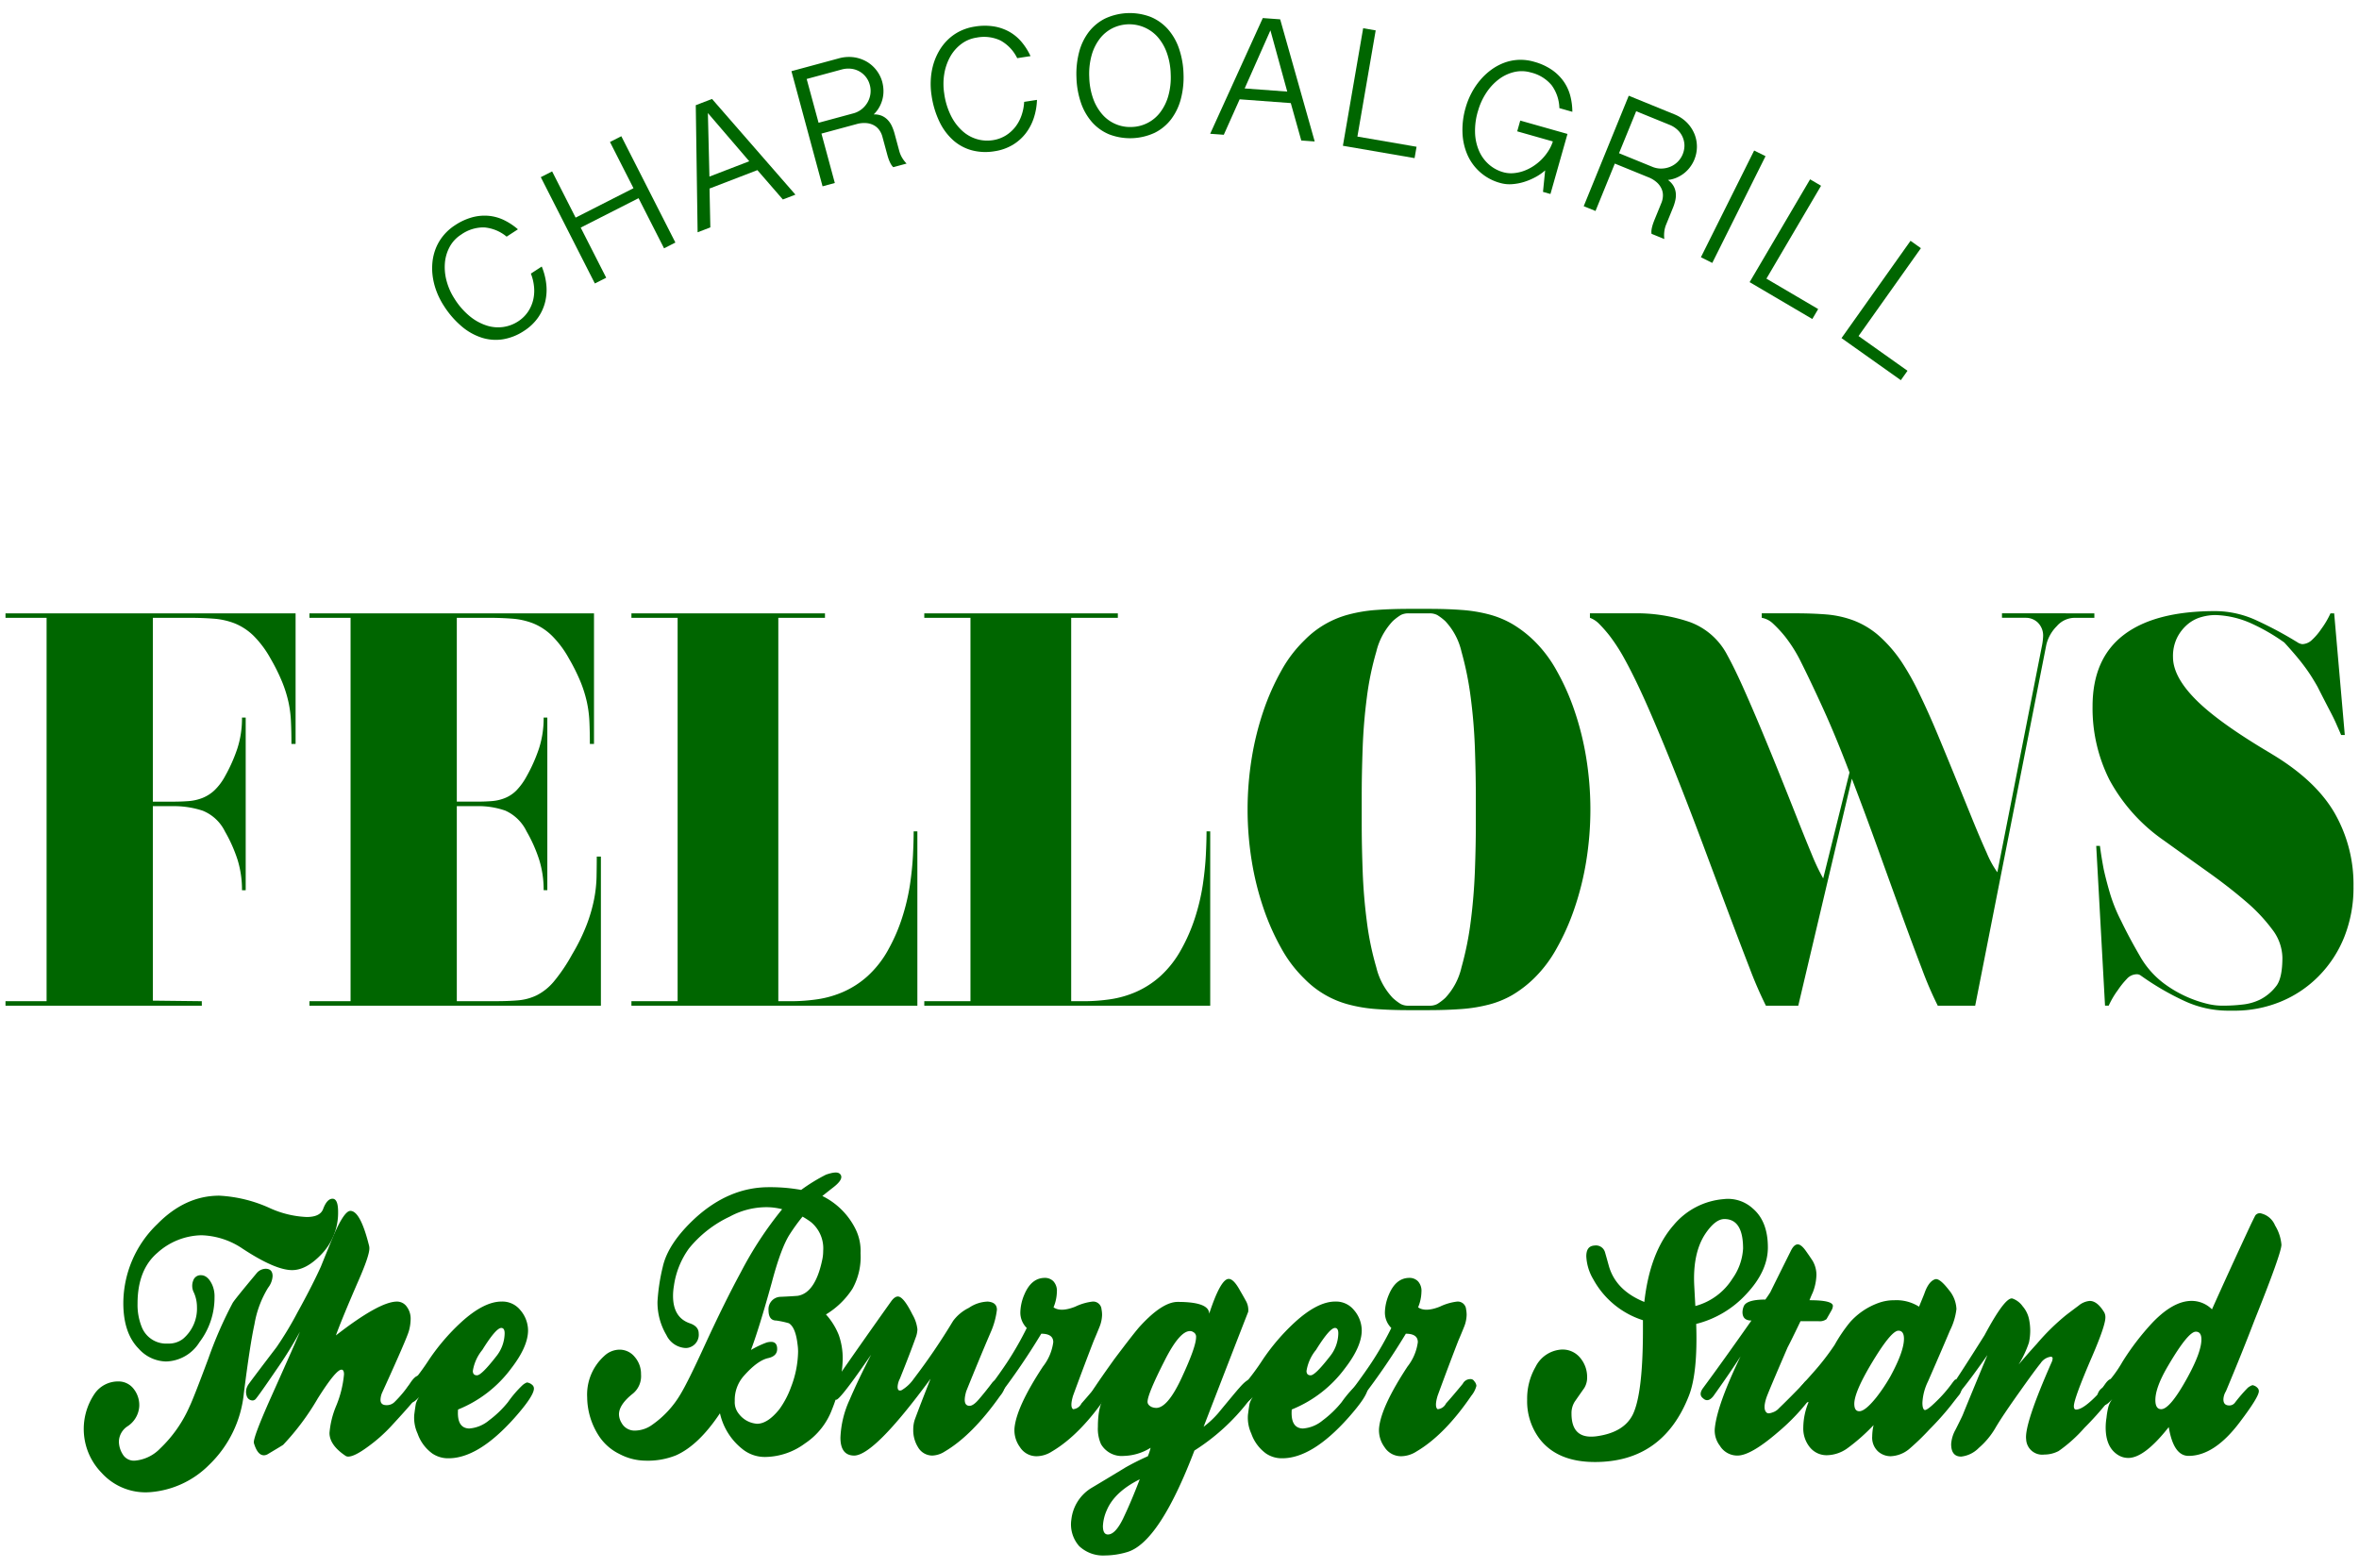 <svg xmlns="http://www.w3.org/2000/svg" width="400" height="266" viewBox="0 0 400 266"><defs><style>.cls-1{fill:#060;}.cls-2{fill:none;}</style></defs><title>logo</title><g id="レイヤー_2" data-name="レイヤー 2"><g id="レイヤー_1-2" data-name="レイヤー 1"><path class="cls-1" d="M43.431,216.031a2.059,2.059,0,0,1,1.608-.86c.787,0,1.183.421,1.183,1.261a3.546,3.546,0,0,1-.759,1.952,17.372,17.372,0,0,0-2.316,6.2q-.757,3.444-1.8,11.708A19.49,19.49,0,0,1,35.486,248.4a15.807,15.807,0,0,1-9.934,4.65,10.038,10.038,0,0,1-8.324-3.272,10.636,10.636,0,0,1-1.135-13.487,4.823,4.823,0,0,1,3.974-2.009,3.215,3.215,0,0,1,2.53,1.176,4.45,4.45,0,0,1,1.017,3.014,4.361,4.361,0,0,1-2.034,3.444A3.191,3.191,0,0,0,20.16,244.5a4.179,4.179,0,0,0,.639,2.123,2.2,2.2,0,0,0,2.057,1.09,6.749,6.749,0,0,0,4.3-2.063,22.106,22.106,0,0,0,5.012-7.176q.664-1.377,3.169-8.092a68.941,68.941,0,0,1,4.115-9.412q.332-.577,3.974-4.937m-2.177-4.191a13.073,13.073,0,0,0-7.093-2.352,11.462,11.462,0,0,0-7.474,2.984q-3.358,2.876-3.358,8.61a10.053,10.053,0,0,0,.708,3.96,4.454,4.454,0,0,0,4.447,2.812,3.922,3.922,0,0,0,2.554-.8,6.711,6.711,0,0,0,2.365-5.4,6,6,0,0,0-.52-2.44,2.463,2.463,0,0,1-.095-2.094,1.307,1.307,0,0,1,1.278-.86q1.181,0,1.937,1.664a4.849,4.849,0,0,1,.378,2.067,12.522,12.522,0,0,1-2.554,7.634,6.883,6.883,0,0,1-5.676,3.27,6.392,6.392,0,0,1-4.634-2.177q-2.6-2.634-2.6-7.732a18.669,18.669,0,0,1,5.77-13.4q4.727-4.812,10.5-4.811a23.5,23.5,0,0,1,8.656,2.146,16.779,16.779,0,0,0,6.147,1.47q2.271,0,2.791-1.319.664-1.781,1.608-1.779t.945,2.237a10.125,10.125,0,0,1-2.932,7.289Q51.9,215.4,49.532,215.4q-2.837,0-8.278-3.559"/><path class="cls-1" d="M42.007,234.973q.142-.286,4.872-6.486a57.945,57.945,0,0,0,3.548-5.885q2.459-4.444,3.974-7.775,1.087-2.7,2.175-5.339,1.8-4.131,2.837-4.131,1.7,0,3.169,5.911a1.753,1.753,0,0,1,.048.459q0,1.264-1.894,5.568-2.743,6.312-3.782,9.182,7.379-5.739,10.358-5.739a2.016,2.016,0,0,1,1.656.86,3.386,3.386,0,0,1,.662,2.123,7.834,7.834,0,0,1-.284,1.953q-.333,1.263-4.495,10.389a3.35,3.35,0,0,0-.331,1.32q0,.917.994.917a1.85,1.85,0,0,0,1.371-.516,20.494,20.494,0,0,0,2.7-3.272c.535-.8.994-1.2,1.372-1.2q.945,0,.946,1.092a2.175,2.175,0,0,1-.378,1.031,4.851,4.851,0,0,0-.426.8q-.094.576-4.823,5.684a26.439,26.439,0,0,1-3.831,3.388q-2.318,1.72-3.406,1.72a.8.8,0,0,1-.425-.115q-2.744-1.836-2.744-3.9a15.125,15.125,0,0,1,1.088-4.476,18.176,18.176,0,0,0,1.372-5.453c0-.535-.143-.8-.426-.8q-.948,0-4.021,4.879a42.529,42.529,0,0,1-5.865,7.865q-.143.114-2.554,1.548a1.375,1.375,0,0,1-.71.23q-1.088,0-1.7-2.067-.235-.746,2.886-7.747,4.4-9.813,4.919-11.135a68.061,68.061,0,0,1-4.068,6.542q-2.7,3.961-3.358,4.764a.771.771,0,0,1-.568.345,1.052,1.052,0,0,1-1.042-.8,2.09,2.09,0,0,1,.191-1.722"/><path class="cls-1" d="M77.669,239.047q-.235,3.157,1.891,3.215a5.912,5.912,0,0,0,3.358-1.378,17.476,17.476,0,0,0,3.218-3.1,19.084,19.084,0,0,1,2.435-2.841,2.48,2.48,0,0,1,.78-.489,1.661,1.661,0,0,1,.945.461.77.77,0,0,1,.237.573q0,1.263-3.311,4.993-6.1,6.832-11.162,6.83a4.765,4.765,0,0,1-2.743-.8,7.017,7.017,0,0,1-2.507-3.387,6.414,6.414,0,0,1-.567-3.212q.188-1.438.284-1.9a3.964,3.964,0,0,1,1.04-1.665q-1.23,1.493-1.751,1.492a.981.981,0,0,1-.78-.516,1.806,1.806,0,0,1-.354-1.034,2.149,2.149,0,0,1,.945-1.493,41.466,41.466,0,0,0,3.146-4.247,35.779,35.779,0,0,1,5.368-6.257q3.877-3.557,6.906-3.558a3.9,3.9,0,0,1,3.168,1.435,5.332,5.332,0,0,1,1.324,3.444q0,2.754-2.836,6.428a20.911,20.911,0,0,1-9.035,7m3.217-5.8q.754,0,3.215-3.156a6.4,6.4,0,0,0,1.469-3.962c0-.609-.191-.915-.569-.915q-.9,0-3.217,3.728a7.444,7.444,0,0,0-1.607,3.56c0,.5.235.745.71.745"/><path class="cls-1" d="M135.845,201.8a30.149,30.149,0,0,1,4.209-2.585q1.8-.631,2.316-.173a.709.709,0,0,1,.284.574q0,.688-1.324,1.723c-.346.268-.978.767-1.892,1.491a12.367,12.367,0,0,1,5.581,5.511,8.353,8.353,0,0,1,.9,4.189,11.11,11.11,0,0,1-1.371,6.028,13.878,13.878,0,0,1-4.493,4.36,11.631,11.631,0,0,1,2.175,3.5,11.973,11.973,0,0,1,.664,4.076,24.46,24.46,0,0,1-1.8,8.493,11.944,11.944,0,0,1-4.588,5.8,11.557,11.557,0,0,1-6.622,2.3,6.059,6.059,0,0,1-4.115-1.435,10.664,10.664,0,0,1-3.69-5.971q-3.595,5.4-7.425,7.119a12.744,12.744,0,0,1-5.2.915,9.619,9.619,0,0,1-4.445-1.144,8.708,8.708,0,0,1-3.6-3.273,12.215,12.215,0,0,1-1.845-6.312,8.816,8.816,0,0,1,2.933-7.06,3.807,3.807,0,0,1,2.554-1.034,3.287,3.287,0,0,1,2.579,1.236,4.375,4.375,0,0,1,1.063,2.954,3.815,3.815,0,0,1-1.324,3.215q-2.411,1.894-2.413,3.56a2.9,2.9,0,0,0,.427,1.434,2.513,2.513,0,0,0,2.413,1.321,5.08,5.08,0,0,0,2.789-.977,16.583,16.583,0,0,0,4.823-5.223q1.28-2.121,4.117-8.323,3.359-7.289,6.1-12.342a62.292,62.292,0,0,1,7-10.672,10.539,10.539,0,0,0-2.7-.346,13.066,13.066,0,0,0-6.2,1.605,19.645,19.645,0,0,0-6.906,5.4,14.2,14.2,0,0,0-2.553,6.37,10.246,10.246,0,0,0-.143,1.667q0,3.671,2.839,4.647,1.512.516,1.513,1.721a2.24,2.24,0,0,1-1.372,2.3,2.055,2.055,0,0,1-.852.174A3.82,3.82,0,0,1,113,226.419a10.827,10.827,0,0,1-1.513-5.682,32.973,32.973,0,0,1,.9-5.911q.9-4.018,5.58-8.322,5.722-5.166,12.393-5.166a29.417,29.417,0,0,1,5.487.461m.235,4.531a32.878,32.878,0,0,0-2.128,2.93q-1.512,2.3-3.075,8.206-2.176,7.865-3.545,11.478a16.209,16.209,0,0,1,2.648-1.26,2.964,2.964,0,0,1,.757-.116q1.038,0,1.04,1.205t-1.513,1.549q-1.844.4-4.209,3.1a6.123,6.123,0,0,0-1.467,4.19,3.1,3.1,0,0,0,.662,2.125,4.247,4.247,0,0,0,3.122,1.721q1.8,0,3.783-2.469a15.286,15.286,0,0,0,1.984-3.787,17.32,17.32,0,0,0,1.185-5.97,8.58,8.58,0,0,0-.094-1.261q-.333-2.87-1.467-3.56a15.671,15.671,0,0,0-2.127-.458q-1.326,0-1.326-1.781a2.107,2.107,0,0,1,1.893-2.237q1.512-.059,3.026-.171,3.027-.462,4.209-6.2a7.135,7.135,0,0,0,.143-1.437,5.778,5.778,0,0,0-2.082-4.878,14.281,14.281,0,0,0-1.418-.919"/><path class="cls-1" d="M144.777,246.853q-2.269-.056-2.27-3.043a16.834,16.834,0,0,1,1.56-6.427q1.42-3.33,3.64-7.634-5.245,7.635-5.91,7.634-.992,0-.992-1.207a4.1,4.1,0,0,1,1.086-2.352q3.878-5.626,9.27-13.2.568-.747,1.089-.748.945,0,2.459,3.042a6.3,6.3,0,0,1,.851,2.525,4.278,4.278,0,0,1-.329,1.493q-.853,2.408-2.649,6.888a3.352,3.352,0,0,0-.382,1.377c0,.536.224.725.666.571a6.567,6.567,0,0,0,2.08-1.948,108,108,0,0,0,6.67-9.816,7.334,7.334,0,0,1,2.672-2.209,5.976,5.976,0,0,1,3.193-1.061q1.558.116,1.56,1.378a13.3,13.3,0,0,1-1.088,3.9q-1.844,4.3-4.115,9.93-.709,2.47.568,2.469c.408,0,.914-.345,1.512-1.033q1.091-1.263,2.225-2.755a1.64,1.64,0,0,1,1.323-.746q.993,0,.994,1.091a3.834,3.834,0,0,1-.851,1.722q-4.733,6.715-9.414,9.47a4.15,4.15,0,0,1-2.128.688,2.81,2.81,0,0,1-2.413-1.434,5.449,5.449,0,0,1-.8-2.985,5.311,5.311,0,0,1,.236-1.606q.9-2.467,2.7-7-9.6,13.087-13.008,13.028"/><path class="cls-1" d="M174.1,225.216a3.676,3.676,0,0,1-1.087-2.7,8.184,8.184,0,0,1,.708-3.043c.788-1.833,1.94-2.755,3.453-2.755a1.993,1.993,0,0,1,1.443.576,2.378,2.378,0,0,1,.591,1.778,7.227,7.227,0,0,1-.568,2.641q1.23.86,3.689-.116a9.305,9.305,0,0,1,2.934-.86,1.416,1.416,0,0,1,1.516,1.321,4.791,4.791,0,0,1,.092.917,5.793,5.793,0,0,1-.475,2.151q-.472,1.178-.943,2.268-1.56,4.018-3.5,9.3c-.377,1.261-.377,2.029,0,2.294a1.723,1.723,0,0,0,1.421-.974q1.135-1.263,2.838-3.33a1.431,1.431,0,0,1,1.277-.8.693.693,0,0,1,.662.345,1.356,1.356,0,0,1,.378.8,4.374,4.374,0,0,1-.852,1.665q-4.541,6.659-9.318,9.47a4.915,4.915,0,0,1-2.553.8,3.309,3.309,0,0,1-2.863-1.549,4.837,4.837,0,0,1-.922-3.214q.333-3.614,4.824-10.446a8.487,8.487,0,0,0,1.75-4.132q0-1.436-2.033-1.436a115.666,115.666,0,0,1-7.283,10.675q-.806.976-1.656.287a.8.8,0,0,1-.379-.745,1.308,1.308,0,0,1,.379-.919q2.033-2.754,3.17-4.478a54.579,54.579,0,0,0,3.31-5.795"/><path class="cls-1" d="M190.75,248.92a43.217,43.217,0,0,1,3.88-1.953,9.032,9.032,0,0,0,.472-1.435,8.962,8.962,0,0,1-4.493,1.377,4.064,4.064,0,0,1-3.926-2.008,6.427,6.427,0,0,1-.52-2.929q0-3.729,1.277-5.278a2.842,2.842,0,0,1-1.562.8,1.587,1.587,0,0,1-.71-1.205,1.21,1.21,0,0,1,.236-.687q1.04-1.607,3.548-5.109,3.5-4.651,4.351-5.568,3.784-4.132,6.385-4.132,5.342,0,5.345,2.009,1.938-5.911,3.31-5.911c.569,0,1.214.669,1.94,2.011.316.531.63,1.089.945,1.662a3.125,3.125,0,0,1,.426,1.895q-2.224,5.682-7.567,19.513a15.94,15.94,0,0,0,2.459-2.295q3.265-3.958,3.548-4.247,1.277-1.493,1.892-1.491c.567,0,.854.381.854,1.147A4.446,4.446,0,0,1,211.8,237.5a35.68,35.68,0,0,1-9.27,8.5q-5.959,15.609-11.4,17.219a13.5,13.5,0,0,1-3.736.574,5.909,5.909,0,0,1-4.4-1.58,5.556,5.556,0,0,1-1.324-4.562,7.186,7.186,0,0,1,3.264-5.224q2.886-1.721,5.817-3.5m-.261,8.493q1.346-2.814,2.769-6.542-4.258,2.122-5.582,5.223a7.383,7.383,0,0,0-.662,2.7q0,1.436.851,1.435,1.277,0,2.625-2.812m7.025-26.747q-2.934,5.742-2.934,7.061,0,.516.662.86a2.134,2.134,0,0,0,.8.172q1.986,0,4.4-5.279,2.367-5.111,2.366-6.717a.867.867,0,0,0-.472-.86.933.933,0,0,0-.568-.173q-1.752,0-4.256,4.935"/><path class="cls-1" d="M219.033,239.047q-.236,3.157,1.891,3.215a5.914,5.914,0,0,0,3.359-1.378,17.479,17.479,0,0,0,3.217-3.1,19.1,19.1,0,0,1,2.437-2.841,2.45,2.45,0,0,1,.779-.489,1.658,1.658,0,0,1,.945.461.771.771,0,0,1,.238.573q0,1.263-3.312,4.993-6.1,6.832-11.162,6.83a4.762,4.762,0,0,1-2.742-.8,7.012,7.012,0,0,1-2.508-3.387,6.408,6.408,0,0,1-.566-3.212q.188-1.438.283-1.9a3.985,3.985,0,0,1,1.04-1.665q-1.23,1.493-1.749,1.492a.978.978,0,0,1-.781-.516,1.806,1.806,0,0,1-.354-1.034,2.147,2.147,0,0,1,.945-1.493,41.076,41.076,0,0,0,3.145-4.247,35.8,35.8,0,0,1,5.369-6.257q3.877-3.557,6.9-3.558a3.9,3.9,0,0,1,3.169,1.435,5.335,5.335,0,0,1,1.325,3.444q0,2.754-2.837,6.428a20.935,20.935,0,0,1-9.035,7m3.217-5.8q.756,0,3.216-3.156a6.394,6.394,0,0,0,1.467-3.962q0-.914-.567-.915-.9,0-3.217,3.728a7.434,7.434,0,0,0-1.607,3.56c0,.5.234.745.709.745"/><path class="cls-1" d="M235.917,225.216a3.68,3.68,0,0,1-1.087-2.7,8.184,8.184,0,0,1,.708-3.043c.789-1.833,1.94-2.755,3.453-2.755a1.99,1.99,0,0,1,1.443.576,2.378,2.378,0,0,1,.591,1.778,7.242,7.242,0,0,1-.566,2.641q1.228.86,3.688-.116a9.3,9.3,0,0,1,2.934-.86,1.415,1.415,0,0,1,1.515,1.321,4.713,4.713,0,0,1,.092.917,5.811,5.811,0,0,1-.474,2.151q-.472,1.178-.944,2.268-1.56,4.018-3.5,9.3c-.378,1.261-.378,2.029,0,2.294a1.721,1.721,0,0,0,1.42-.974q1.135-1.263,2.838-3.33a1.432,1.432,0,0,1,1.277-.8.693.693,0,0,1,.663.345,1.354,1.354,0,0,1,.377.8,4.381,4.381,0,0,1-.851,1.665q-4.542,6.659-9.318,9.47a4.916,4.916,0,0,1-2.554.8,3.309,3.309,0,0,1-2.862-1.549,4.832,4.832,0,0,1-.923-3.214q.334-3.614,4.825-10.446a8.487,8.487,0,0,0,1.75-4.132c0-.957-.68-1.436-2.033-1.436a115.61,115.61,0,0,1-7.284,10.675q-.806.976-1.655.287a.8.8,0,0,1-.379-.745,1.3,1.3,0,0,1,.379-.919q2.033-2.754,3.169-4.478a54.575,54.575,0,0,0,3.309-5.795"/><path class="cls-1" d="M292.389,203.347a6.23,6.23,0,0,1,4.824,1.606q2.556,2.184,2.554,6.6,0,4.021-3.641,7.894a17.206,17.206,0,0,1-8.514,5.08q.284,8.265-1.231,12.168-4.4,11.25-15.938,11.249-6.337,0-9.365-3.9a10.574,10.574,0,0,1-2.129-6.658,10.774,10.774,0,0,1,1.419-5.567,5.286,5.286,0,0,1,4.209-2.929,3.84,3.84,0,0,1,3.358,1.378,5.008,5.008,0,0,1,1.184,3.272,3.37,3.37,0,0,1-.473,1.836q-.806,1.151-1.607,2.3a3.647,3.647,0,0,0-.569,2.066q0,3.9,3.312,3.9a7.284,7.284,0,0,0,.9-.058q4.683-.631,6.2-3.729,1.7-3.56,1.7-14.349v-1.608a14.645,14.645,0,0,1-8.42-6.944,8.378,8.378,0,0,1-1.184-3.9c0-1.034.362-1.626,1.089-1.78a2.8,2.8,0,0,1,.568-.059,1.591,1.591,0,0,1,1.513,1.149q.331,1.148.661,2.353,1.185,4.131,6.01,6.083.942-8.436,4.964-13.028a12.341,12.341,0,0,1,8.608-4.42m-4.919,18.138a10.685,10.685,0,0,0,6.29-4.649,9.715,9.715,0,0,0,1.8-5.108q0-4.994-3.17-4.993-1.513,0-3.168,2.409-2.227,3.272-1.941,8.9.192,3.615.19,3.444"/><path class="cls-1" d="M296.979,223.952q-1.516,0-1.517-1.435a2.74,2.74,0,0,1,.237-1.032q.522-1.09,3.643-1.092.568-.8.851-1.263.33-.689,3.5-7.059c.349-.689.727-1.034,1.138-1.034q.567,0,1.324,1.034.612.86,1.181,1.722A4.744,4.744,0,0,1,308,216.2a8.737,8.737,0,0,1-.662,3.1c0-.037-.172.364-.519,1.205q3.973,0,3.973.977a1.732,1.732,0,0,1-.236.745l-.851,1.491a1.944,1.944,0,0,1-1.372.346H305.3q-1.8,3.75-2.27,4.592a8.323,8.323,0,0,1,.565-1.264q-3.926,9.07-4.114,9.758-.615,1.953.143,2.468c.157.116.473.086.945-.085a2.477,2.477,0,0,0,1.09-.718q1.794-1.721,4.16-4.189a1.644,1.644,0,0,1,1.324-.746q.993,0,.993,1.091a3.834,3.834,0,0,1-.851,1.722,35.5,35.5,0,0,1-5.818,6.2q-4.589,3.958-6.858,3.959a3.46,3.46,0,0,1-2.98-1.664,4.213,4.213,0,0,1-.851-3.043q.426-3.958,4.352-12.109-1.846,2.87-4.636,6.772-.9,1.093-1.7.345-.851-.631,0-1.779,3.312-4.476,8.184-11.421"/><path class="cls-1" d="M325.4,221.6q.948-2.294.949-2.352.7-1.951,1.78-2.3.75-.229,2.344,1.835A5.365,5.365,0,0,1,331.741,222a10.85,10.85,0,0,1-1.088,3.616q-1.231,2.931-3.736,8.667a9.2,9.2,0,0,0-.945,3.615c0,.651.108,1.053.33,1.206s.915-.342,2.08-1.493a22.885,22.885,0,0,0,2.508-2.869q.567-.8.71-.8c.189,0,.409.191.662.572a1.9,1.9,0,0,1,.379.977,2.289,2.289,0,0,1-.616,1.29q-.612.778-1.276,1.637a49,49,0,0,1-3.57,3.987,42.074,42.074,0,0,1-3.478,3.359,5.244,5.244,0,0,1-3.12,1.2,3.222,3.222,0,0,1-2.153-.832,3.186,3.186,0,0,1-.969-2.554,8.512,8.512,0,0,1,.235-1.894,32.494,32.494,0,0,1-4.4,3.9,6.13,6.13,0,0,1-3.5,1.207,3.635,3.635,0,0,1-2.887-1.32,5.018,5.018,0,0,1-1.135-3.388,11.533,11.533,0,0,1,.9-4.3q-1.04.114-1.323-.2a3.334,3.334,0,0,1-.284-1.807c0-.232.276-.649.83-1.264s1.081-1.2,1.588-1.778a42,42,0,0,0,3.6-4.649,26.583,26.583,0,0,1,2.607-3.845,11.811,11.811,0,0,1,4.834-3.27,7.668,7.668,0,0,1,2.7-.461,7.166,7.166,0,0,1,4.171,1.09m-10.12,17.735q.993,0,2.886-2.352a29.315,29.315,0,0,0,2.413-3.616q2.268-4.191,2.269-6.314,0-1.379-.945-1.377-1.277,0-4.776,5.912-2.7,4.594-2.7,6.485c0,.845.283,1.262.851,1.262"/><path class="cls-1" d="M330.51,237.728c-.378,0-.566-.154-.566-.46a3.459,3.459,0,0,1,.472-1.379q2.46-3.671,6.1-9.468,3.5-6.543,4.73-6.2a3.56,3.56,0,0,1,1.726,1.319,4.855,4.855,0,0,1,1.065,2.124,9.574,9.574,0,0,1,0,4.018,17.831,17.831,0,0,1-1.751,3.731q1.655-1.95,3.075-3.5a37.63,37.63,0,0,1,4.966-4.881q1.042-.8,2.129-1.606a3.366,3.366,0,0,1,1.891-.8q1.277,0,2.459,1.95a1.754,1.754,0,0,1,.19.861q0,1.375-2.222,6.542-3.125,7.232-3.123,8.5c0,.382.127.574.378.574q1.23,0,3.785-2.7.045-.056,1.04-1.493.661-.974,1.089-.973c.44,0,.662.4.662,1.2a4.722,4.722,0,0,1-1.16,2.584,52.084,52.084,0,0,1-4,4.476,24.525,24.525,0,0,1-4.374,3.934,5.226,5.226,0,0,1-2.435.6,2.726,2.726,0,0,1-3.075-2.585q-.331-2.523,4.3-13.027a1.688,1.688,0,0,0,.188-.689c0-.191-.109-.287-.332-.287A2.461,2.461,0,0,0,346,231.212q-.923,1.119-3.523,4.793-2.981,4.188-4.116,6.141a13.249,13.249,0,0,1-2.836,3.415,4.925,4.925,0,0,1-2.98,1.464q-1.7,0-1.7-2.123a5.787,5.787,0,0,1,.756-2.469q1.181-2.353,1.229-2.525.853-2.122,4.162-10.1-5.534,7.92-6.48,7.922"/><path class="cls-1" d="M367.734,242.031q-4.113,5.225-6.856,5.223a3.24,3.24,0,0,1-1.845-.572q-1.988-1.323-1.988-4.594a10.292,10.292,0,0,1,.142-1.662,12.3,12.3,0,0,1,.332-1.9,4.2,4.2,0,0,1,.992-1.665q-1.184,1.437-1.7,1.435a1.035,1.035,0,0,1-.8-.516,1.754,1.754,0,0,1-.379-1.032,1.872,1.872,0,0,1,.948-1.435,20.572,20.572,0,0,0,3.31-4.362,43.332,43.332,0,0,1,5.154-6.715q3.5-3.617,6.574-3.615a4.875,4.875,0,0,1,3.452,1.435q2.982-6.661,6.623-14.465c.221-.459.455-.937.71-1.435a.922.922,0,0,1,1.087-.345,3.4,3.4,0,0,1,2.273,2.01,7.415,7.415,0,0,1,1.085,3.27q0,1.434-4.585,12.858-1.989,5.222-4.825,11.994a2.825,2.825,0,0,0-.429,1.379c0,.688.333,1.032,1,1.032a1.174,1.174,0,0,0,.945-.46,27.009,27.009,0,0,1,2.176-2.525,2.609,2.609,0,0,1,.8-.456,1.478,1.478,0,0,1,.852.456.772.772,0,0,1,.234.574q0,.975-3.216,5.224-4.307,5.739-8.7,5.738-2.553,0-3.358-4.878m-1.277-3.043q1.513,0,4.493-5.451,2.317-4.248,2.32-6.372c0-.879-.318-1.318-.948-1.318q-1.326,0-4.777,5.911-2.082,3.559-2.081,5.682,0,1.55.993,1.549"/><path class="cls-1" d="M34.222,170.555H.932v-.761H7.9V104.779H.932v-.762H50.121v22.148h-.706c0-1.392-.025-2.662-.08-3.8a19.332,19.332,0,0,0-.426-3.324,21.2,21.2,0,0,0-1.06-3.376,32.022,32.022,0,0,0-1.956-3.945,17.239,17.239,0,0,0-2.9-3.9,9.855,9.855,0,0,0-3.173-2.091,12.25,12.25,0,0,0-3.6-.807q-1.916-.144-4.032-.143H25.917v31.176h3.369c.937,0,1.828-.03,2.663-.092a8.178,8.178,0,0,0,2.352-.525,6.571,6.571,0,0,0,2.034-1.281,9.583,9.583,0,0,0,1.8-2.377,27.056,27.056,0,0,0,2.117-4.754,16.646,16.646,0,0,0,.782-5.227h.628v29.276h-.628a17.21,17.21,0,0,0-.742-5.134,25.032,25.032,0,0,0-2.156-4.846,7.184,7.184,0,0,0-3.8-3.519,15.66,15.66,0,0,0-5.05-.76H25.917V169.7l8.3.094Z"/><path class="cls-1" d="M97.041,161.81a32.628,32.628,0,0,0,2.427-4.943,26.628,26.628,0,0,0,1.252-4.277,22.6,22.6,0,0,0,.432-3.8q.037-1.808.039-3.518h.7v25.284H52.47v-.761h6.974V104.779H52.47v-.76h48.25v22.146h-.7q0-2.087-.079-3.8a19.887,19.887,0,0,0-.432-3.328,21.579,21.579,0,0,0-1.056-3.374,32.232,32.232,0,0,0-1.959-3.945,17.1,17.1,0,0,0-2.9-3.9,9.832,9.832,0,0,0-3.173-2.093,12.257,12.257,0,0,0-3.6-.807q-1.916-.144-4.033-.143H77.459v31.176h3.365c.942,0,1.8-.03,2.587-.094a7.468,7.468,0,0,0,2.23-.523,5.789,5.789,0,0,0,1.92-1.281,11,11,0,0,0,1.724-2.379,27.078,27.078,0,0,0,2.113-4.752,16.656,16.656,0,0,0,.785-5.227h.624v29.274h-.624a17.081,17.081,0,0,0-.746-5.132,24.821,24.821,0,0,0-2.151-4.846,7.357,7.357,0,0,0-3.6-3.516,13.861,13.861,0,0,0-4.857-.761H77.459v33.076h6.577q2.194,0,3.84-.143a9.008,9.008,0,0,0,3.134-.856,9.27,9.27,0,0,0,2.9-2.33,29.047,29.047,0,0,0,3.133-4.656"/><path class="cls-1" d="M150.617,161.049A29.4,29.4,0,0,0,153,155.537a35.979,35.979,0,0,0,1.3-5.515q.391-2.657.507-4.989c.077-1.552.117-2.9.117-4.039h.628v29.561H107.066v-.761H114.9V104.779h-7.833v-.76h32.819v.76h-7.912v65.016h2.2a30.98,30.98,0,0,0,4.464-.331,17.139,17.139,0,0,0,4.425-1.285,15.468,15.468,0,0,0,4.072-2.662,17.431,17.431,0,0,0,3.487-4.467"/><path class="cls-1" d="M200.276,161.049a29.6,29.6,0,0,0,2.388-5.512,35.627,35.627,0,0,0,1.293-5.515q.39-2.657.51-4.989c.078-1.552.118-2.9.118-4.039h.624v29.561H156.725v-.761h7.83V104.779h-7.83v-.76h32.82v.76h-7.912v65.016h2.191a30.967,30.967,0,0,0,4.467-.331,17.13,17.13,0,0,0,4.426-1.285,15.54,15.54,0,0,0,4.072-2.662,17.494,17.494,0,0,0,3.486-4.467"/><path class="cls-1" d="M260.038,108.582a21.749,21.749,0,0,1,3.875,5.085,39.883,39.883,0,0,1,3.056,6.841,49.257,49.257,0,0,1,2,8.034,54.723,54.723,0,0,1,0,17.489,49.1,49.1,0,0,1-2,8.031,39.746,39.746,0,0,1-3.056,6.844,21.694,21.694,0,0,1-3.875,5.085,19.523,19.523,0,0,1-3.605,2.758,15.892,15.892,0,0,1-3.955,1.615,25.888,25.888,0,0,1-4.7.761q-2.549.188-5.678.189h-3.212q-3.057,0-5.56-.189a24.948,24.948,0,0,1-4.622-.761,16.226,16.226,0,0,1-7.519-4.373,21.759,21.759,0,0,1-3.88-5.085,40.265,40.265,0,0,1-3.055-6.844,49.1,49.1,0,0,1-2-8.031,54.433,54.433,0,0,1,0-17.489,49.258,49.258,0,0,1,2-8.034,40.406,40.406,0,0,1,3.055-6.841,21.814,21.814,0,0,1,3.88-5.085,16.231,16.231,0,0,1,7.519-4.372,25.07,25.07,0,0,1,4.622-.762q2.506-.187,5.56-.19h3.448q3.05,0,5.56.19a25.116,25.116,0,0,1,4.621.762,16.044,16.044,0,0,1,3.915,1.615,19.629,19.629,0,0,1,3.605,2.757m-9.793,26.043q0-3.327-.153-7.7t-.707-8.6a53.816,53.816,0,0,0-1.567-7.795,11.222,11.222,0,0,0-2.741-5.18,8.9,8.9,0,0,0-1.37-1.045,2.818,2.818,0,0,0-1.369-.285h-3.448a2.818,2.818,0,0,0-1.371.285,8.954,8.954,0,0,0-1.37,1.045,11.483,11.483,0,0,0-2.779,5.18,49.693,49.693,0,0,0-1.607,7.795q-.551,4.229-.707,8.6t-.156,7.7v5.323q0,3.327.156,7.7t.707,8.6a49.707,49.707,0,0,0,1.607,7.8,11.461,11.461,0,0,0,2.779,5.178,8.675,8.675,0,0,0,1.37,1.046,2.818,2.818,0,0,0,1.371.286h3.448a2.817,2.817,0,0,0,1.369-.286,8.629,8.629,0,0,0,1.37-1.046,11.2,11.2,0,0,0,2.741-5.178,53.83,53.83,0,0,0,1.567-7.8q.545-4.227.707-8.6t.153-7.7v-5.323Z"/><path class="cls-1" d="M355.126,104.018v.762h-3.444a4.041,4.041,0,0,0-2.937,1.425,6.615,6.615,0,0,0-1.763,3.136l-12.062,61.214h-6.346a61.306,61.306,0,0,1-2.662-6.178q-1.569-4.084-3.487-9.361t-4.072-11.267q-2.158-5.985-4.347-11.69l-9.086,38.5h-5.487a68.408,68.408,0,0,1-2.741-6.32q-1.641-4.229-3.678-9.65t-4.307-11.5Q286.429,137,284.123,131.2t-4.5-10.835q-2.2-5.04-4.076-8.461a31.055,31.055,0,0,0-2.584-4.041,23.186,23.186,0,0,0-1.881-2.137,4.267,4.267,0,0,0-1.488-.95v-.762h7.441a27.79,27.79,0,0,1,9.478,1.475,11.681,11.681,0,0,1,6.345,5.56q1.254,2.281,2.741,5.607t3.056,7.082q1.567,3.757,3.134,7.651t2.936,7.366q1.371,3.469,2.5,6.18a35.877,35.877,0,0,0,1.921,4.038l4.464-17.966q-2.275-5.985-4.347-10.55t-3.876-8.175a24.424,24.424,0,0,0-2.665-4.277,20.867,20.867,0,0,0-2.113-2.28,3.683,3.683,0,0,0-1.88-.95v-.762h5.717q2.821,0,5.211.189a17.217,17.217,0,0,1,4.582,1,14.259,14.259,0,0,1,4.189,2.472,23.1,23.1,0,0,1,4.033,4.61,44.006,44.006,0,0,1,2.976,5.323q1.569,3.233,3.095,6.892t3.055,7.414l2.858,7.033q1.334,3.278,2.432,5.7a16.427,16.427,0,0,0,1.8,3.282l7.6-38.594a9.773,9.773,0,0,0,.157-1.331,3.1,3.1,0,0,0-.9-2.425,2.932,2.932,0,0,0-2-.805h-4.071v-.762Z"/><path class="cls-1" d="M385.049,127.781q7.518,4.465,10.77,10.028a24.3,24.3,0,0,1,3.248,12.5,22.646,22.646,0,0,1-1.565,8.6,20.009,20.009,0,0,1-4.349,6.65,19.4,19.4,0,0,1-6.458,4.324,20.51,20.51,0,0,1-7.912,1.519h-1.019a17.65,17.65,0,0,1-7.4-1.661,45.84,45.84,0,0,1-7.405-4.324,1.1,1.1,0,0,0-.7-.188,2.29,2.29,0,0,0-1.646.807,13.516,13.516,0,0,0-1.487,1.856,14.578,14.578,0,0,0-1.567,2.659h-.624l-1.491-27.092h.627q.236,1.81.628,3.9.391,1.806,1.057,4.088a27.339,27.339,0,0,0,1.921,4.752q1.327,2.757,3.094,5.8a15.139,15.139,0,0,0,4.111,4.753,20.362,20.362,0,0,0,7.518,3.516,10.887,10.887,0,0,0,2.585.286,28.276,28.276,0,0,0,3.251-.191,8.846,8.846,0,0,0,3.016-.855,8.035,8.035,0,0,0,2.819-2.424q.943-1.38.94-4.705a8.088,8.088,0,0,0-1.721-4.752,28.677,28.677,0,0,0-4.543-4.8q-2.821-2.426-6.424-4.991t-7.441-5.323a29.691,29.691,0,0,1-9.2-10.266,27,27,0,0,1-2.86-12.453q0-8.077,5.286-12.118t15.55-4.039a16.833,16.833,0,0,1,7.048,1.615,64.88,64.88,0,0,1,7.053,3.8,2.114,2.114,0,0,0,.624.19,2.479,2.479,0,0,0,1.685-.76,10.137,10.137,0,0,0,1.527-1.8,14.676,14.676,0,0,0,1.567-2.662h.628l1.8,20.626h-.624c-.156-.381-.393-.917-.707-1.616q-.39-.948-1.213-2.518t-2.074-4.039q-.316-.571-.9-1.52t-1.37-2c-.52-.7-1.085-1.393-1.685-2.091s-1.164-1.33-1.685-1.9a33.3,33.3,0,0,0-5.482-3.183,15.917,15.917,0,0,0-6.266-1.475,8.929,8.929,0,0,0-2.27.332,6.189,6.189,0,0,0-2.312,1.189,7.31,7.31,0,0,0-1.8,2.233,7.041,7.041,0,0,0-.741,3.376q0,3.325,3.875,7.223t12.729,9.125"/><path class="cls-1" d="M77.089,50.693a12.153,12.153,0,0,0,2.695,3.041,8.7,8.7,0,0,0,2.858,1.513,6.284,6.284,0,0,0,2.766.194,6.165,6.165,0,0,0,2.405-.911,5.844,5.844,0,0,0,1.749-1.708,6.246,6.246,0,0,0,.873-2.076,6.784,6.784,0,0,0,.106-2.216,8.167,8.167,0,0,0-.524-2.129l1.843-1.2a11.026,11.026,0,0,1,.769,3,8.683,8.683,0,0,1-.178,2.959,7.92,7.92,0,0,1-1.225,2.712,8.453,8.453,0,0,1-2.378,2.248A9.127,9.127,0,0,1,85.3,57.538a7.815,7.815,0,0,1-3.572-.258,9.945,9.945,0,0,1-3.41-1.9,15.35,15.35,0,0,1-3.06-3.525,12.711,12.711,0,0,1-1.2-2.344,11.753,11.753,0,0,1-.666-2.488,10.343,10.343,0,0,1-.07-2.5,8.808,8.808,0,0,1,.568-2.388,8.152,8.152,0,0,1,1.26-2.147A8.527,8.527,0,0,1,77.153,38.2a10.065,10.065,0,0,1,2.964-1.36,7.981,7.981,0,0,1,2.795-.233,7.59,7.59,0,0,1,2.584.736,10.831,10.831,0,0,1,2.325,1.546l-1.915,1.245a6.835,6.835,0,0,0-3.8-1.566,6.552,6.552,0,0,0-3.922,1.225,5.643,5.643,0,0,0-1.948,2.093,6.918,6.918,0,0,0-.8,2.745,8.912,8.912,0,0,0,.3,3.051,10.446,10.446,0,0,0,1.354,3.009"/><polygon class="cls-1" points="93.62 29.069 97.604 36.907 107.415 31.919 103.43 24.08 105.351 23.102 114.521 41.134 112.599 42.112 108.277 33.611 98.467 38.599 102.79 47.1 100.867 48.075 91.699 30.046 93.62 29.069"/><path class="cls-1" d="M120.732,16.779,134.874,33.01l-2.13.82-4.318-4.978-8.114,3.123.136,6.588-2.159.831-.312-21.554Zm-.7,2.395.262,10.774,6.754-2.6Z"/><path class="cls-1" d="M149.589,13.864a6.1,6.1,0,0,1,.214,1.473,5.554,5.554,0,0,1-.161,1.456,5.489,5.489,0,0,1-.55,1.383,5.276,5.276,0,0,1-.946,1.226,3.3,3.3,0,0,1,1.4.248,3.071,3.071,0,0,1,1,.713,3.865,3.865,0,0,1,.689,1.041,7.97,7.97,0,0,1,.443,1.226l.8,2.962a4.649,4.649,0,0,0,.508,1.194,5.24,5.24,0,0,0,.739.954l-2.259.612a2.073,2.073,0,0,1-.359-.45,4.688,4.688,0,0,1-.285-.561c-.082-.193-.153-.387-.215-.577s-.111-.358-.151-.506l-.84-3.1a3.477,3.477,0,0,0-.494-1.063,2.724,2.724,0,0,0-.887-.817,3.244,3.244,0,0,0-1.3-.4,4.688,4.688,0,0,0-1.733.179l-5.914,1.6,2.268,8.378-2.08.563L134.2,12.07l7.991-2.162a6.33,6.33,0,0,1,2.657-.187,6.05,6.05,0,0,1,2.2.786,5.759,5.759,0,0,1,2.543,3.357M138.8,20.822l5.912-1.6a3.812,3.812,0,0,0,1.379-.692,4.057,4.057,0,0,0,.994-1.135,3.868,3.868,0,0,0,.5-1.422,3.8,3.8,0,0,0-.1-1.572,3.686,3.686,0,0,0-3.191-2.744,4.233,4.233,0,0,0-1.6.137l-5.912,1.6Z"/><path class="cls-1" d="M160.106,15.873a12.1,12.1,0,0,0,1.206,3.881,8.64,8.64,0,0,0,1.984,2.553,6.29,6.29,0,0,0,2.44,1.313,6.175,6.175,0,0,0,2.568.159,5.845,5.845,0,0,0,2.3-.839,6.251,6.251,0,0,0,1.648-1.533,6.817,6.817,0,0,0,1.008-1.977,8.293,8.293,0,0,0,.4-2.155l2.172-.336a10.935,10.935,0,0,1-.532,3.05,8.743,8.743,0,0,1-1.377,2.626,7.976,7.976,0,0,1-2.231,1.97,8.458,8.458,0,0,1-3.091,1.07,9.08,9.08,0,0,1-3.818-.167,7.83,7.83,0,0,1-3.152-1.7A10,10,0,0,1,159.3,20.65a15.325,15.325,0,0,1-1.342-4.474,12.559,12.559,0,0,1-.132-2.629A11.65,11.65,0,0,1,158.239,11a10.386,10.386,0,0,1,.967-2.309,8.721,8.721,0,0,1,1.5-1.942,8.107,8.107,0,0,1,2.028-1.442,8.577,8.577,0,0,1,2.563-.8,10.058,10.058,0,0,1,3.264-.021,8.028,8.028,0,0,1,2.642.934,7.606,7.606,0,0,1,2.052,1.734,10.693,10.693,0,0,1,1.485,2.362l-2.259.349a6.822,6.822,0,0,0-2.814-2.985,6.536,6.536,0,0,0-4.078-.5A5.688,5.688,0,0,0,162.948,7.5a6.949,6.949,0,0,0-1.859,2.171,9.023,9.023,0,0,0-.981,2.9,10.422,10.422,0,0,0,0,3.3"/><path class="cls-1" d="M200.679,12.5a14.355,14.355,0,0,1-.457,4.308,9.833,9.833,0,0,1-1.642,3.416,8.018,8.018,0,0,1-2.769,2.29,9.92,9.92,0,0,1-7.733.274,7.964,7.964,0,0,1-2.924-2.089,9.743,9.743,0,0,1-1.873-3.29,14.508,14.508,0,0,1-.752-4.265,14.553,14.553,0,0,1,.448-4.3,9.644,9.644,0,0,1,1.635-3.415,8.071,8.071,0,0,1,2.769-2.284,9.938,9.938,0,0,1,7.735-.274,8.048,8.048,0,0,1,2.923,2.083,9.756,9.756,0,0,1,1.881,3.289,14.456,14.456,0,0,1,.759,4.259m-2.171.076a11.658,11.658,0,0,0-.664-3.649,8.283,8.283,0,0,0-1.566-2.679,6.447,6.447,0,0,0-7.692-1.441A6.259,6.259,0,0,0,186.457,6.6a8.249,8.249,0,0,0-1.36,2.783,11.8,11.8,0,0,0-.4,3.686,11.818,11.818,0,0,0,.659,3.647A8.36,8.36,0,0,0,186.91,19.4a6.224,6.224,0,0,0,4.988,2.135,6.244,6.244,0,0,0,4.833-2.484,8.324,8.324,0,0,0,1.371-2.789,11.544,11.544,0,0,0,.406-3.686"/><path class="cls-1" d="M217.071,3.278l5.855,20.715-2.278-.167-1.777-6.344-8.672-.64-2.689,6.014-2.308-.169,8.922-19.625Zm-1.655,1.868L211.05,15l7.219.533Z"/><polygon class="cls-1" points="233.266 5.154 230.165 23.161 240.195 24.889 239.862 26.816 227.707 24.721 231.142 4.788 233.266 5.154"/><path class="cls-1" d="M250.6,18.861a11.514,11.514,0,0,0-.481,3.729,8.4,8.4,0,0,0,.7,3.061,6.5,6.5,0,0,0,1.662,2.253,6.238,6.238,0,0,0,2.413,1.3,4.868,4.868,0,0,0,1.65.169,6.562,6.562,0,0,0,1.689-.336,7.744,7.744,0,0,0,1.632-.776,8.517,8.517,0,0,0,2.642-2.6,6.893,6.893,0,0,0,.8-1.674l-6.044-1.714.517-1.825,8.007,2.267L262.9,32.9l-1.264-.358L262,28.9a8.667,8.667,0,0,1-1.625,1.127,10.754,10.754,0,0,1-1.94.822,8.814,8.814,0,0,1-2.046.384,5.688,5.688,0,0,1-1.955-.19,8.472,8.472,0,0,1-5.611-4.787,10.278,10.278,0,0,1-.839-3.762,13.383,13.383,0,0,1,.532-4.227,12.658,12.658,0,0,1,.974-2.446,12.232,12.232,0,0,1,1.448-2.178,10.9,10.9,0,0,1,1.856-1.76,9.162,9.162,0,0,1,2.191-1.212,8,8,0,0,1,2.46-.52,8.151,8.151,0,0,1,2.67.32,10.039,10.039,0,0,1,2.975,1.339,8.033,8.033,0,0,1,2.013,1.951,7.633,7.633,0,0,1,1.145,2.431,10.894,10.894,0,0,1,.364,2.769l-2.2-.624a6.858,6.858,0,0,0-1.317-3.89,6.542,6.542,0,0,0-3.5-2.148,5.583,5.583,0,0,0-2.863-.079,7,7,0,0,0-2.608,1.243,9.15,9.15,0,0,0-2.119,2.3,10.92,10.92,0,0,0-1.4,3.1"/><path class="cls-1" d="M287.331,26.992a5.9,5.9,0,0,1-.722,1.3,5.514,5.514,0,0,1-1.011,1.059,5.615,5.615,0,0,1-1.275.768,5.207,5.207,0,0,1-1.5.4,3.324,3.324,0,0,1,.961,1.048,3.044,3.044,0,0,1,.367,1.175,3.879,3.879,0,0,1-.082,1.244,7.933,7.933,0,0,1-.393,1.245l-1.157,2.842a4.486,4.486,0,0,0-.319,1.257,5.113,5.113,0,0,0,.008,1.206l-2.167-.882a2.115,2.115,0,0,1-.013-.576,4.166,4.166,0,0,1,.113-.616c.053-.206.111-.4.179-.592s.129-.352.183-.493l1.214-2.975a3.4,3.4,0,0,0,.251-1.146,2.688,2.688,0,0,0-.208-1.187,3.266,3.266,0,0,0-.788-1.107,4.762,4.762,0,0,0-1.489-.908l-5.67-2.312L270.54,35.78l-2-.813,7.636-18.733,7.667,3.126a6.309,6.309,0,0,1,2.226,1.459,6.033,6.033,0,0,1,1.273,1.963,5.735,5.735,0,0,1-.015,4.21m-12.8-1.008L280.2,28.3a3.812,3.812,0,0,0,1.518.286,4.064,4.064,0,0,0,1.478-.3,3.865,3.865,0,0,0,1.261-.826,3.937,3.937,0,0,0,1.163-2.81,3.682,3.682,0,0,0-1.163-2.617,4.251,4.251,0,0,0-1.352-.861l-5.67-2.309Z"/><rect class="cls-1" x="283.778" y="33.982" width="20.228" height="2.155" transform="translate(131.32 282.389) rotate(-63.486)"/><polygon class="cls-1" points="308.784 31.505 299.521 47.256 308.296 52.414 307.302 54.101 296.672 47.848 306.926 30.412 308.784 31.505"/><polygon class="cls-1" points="325.715 42.088 315.142 56.99 323.443 62.88 322.311 64.475 312.253 57.34 323.956 40.839 325.715 42.088"/><rect class="cls-2" width="400" height="266"/></g></g></svg>